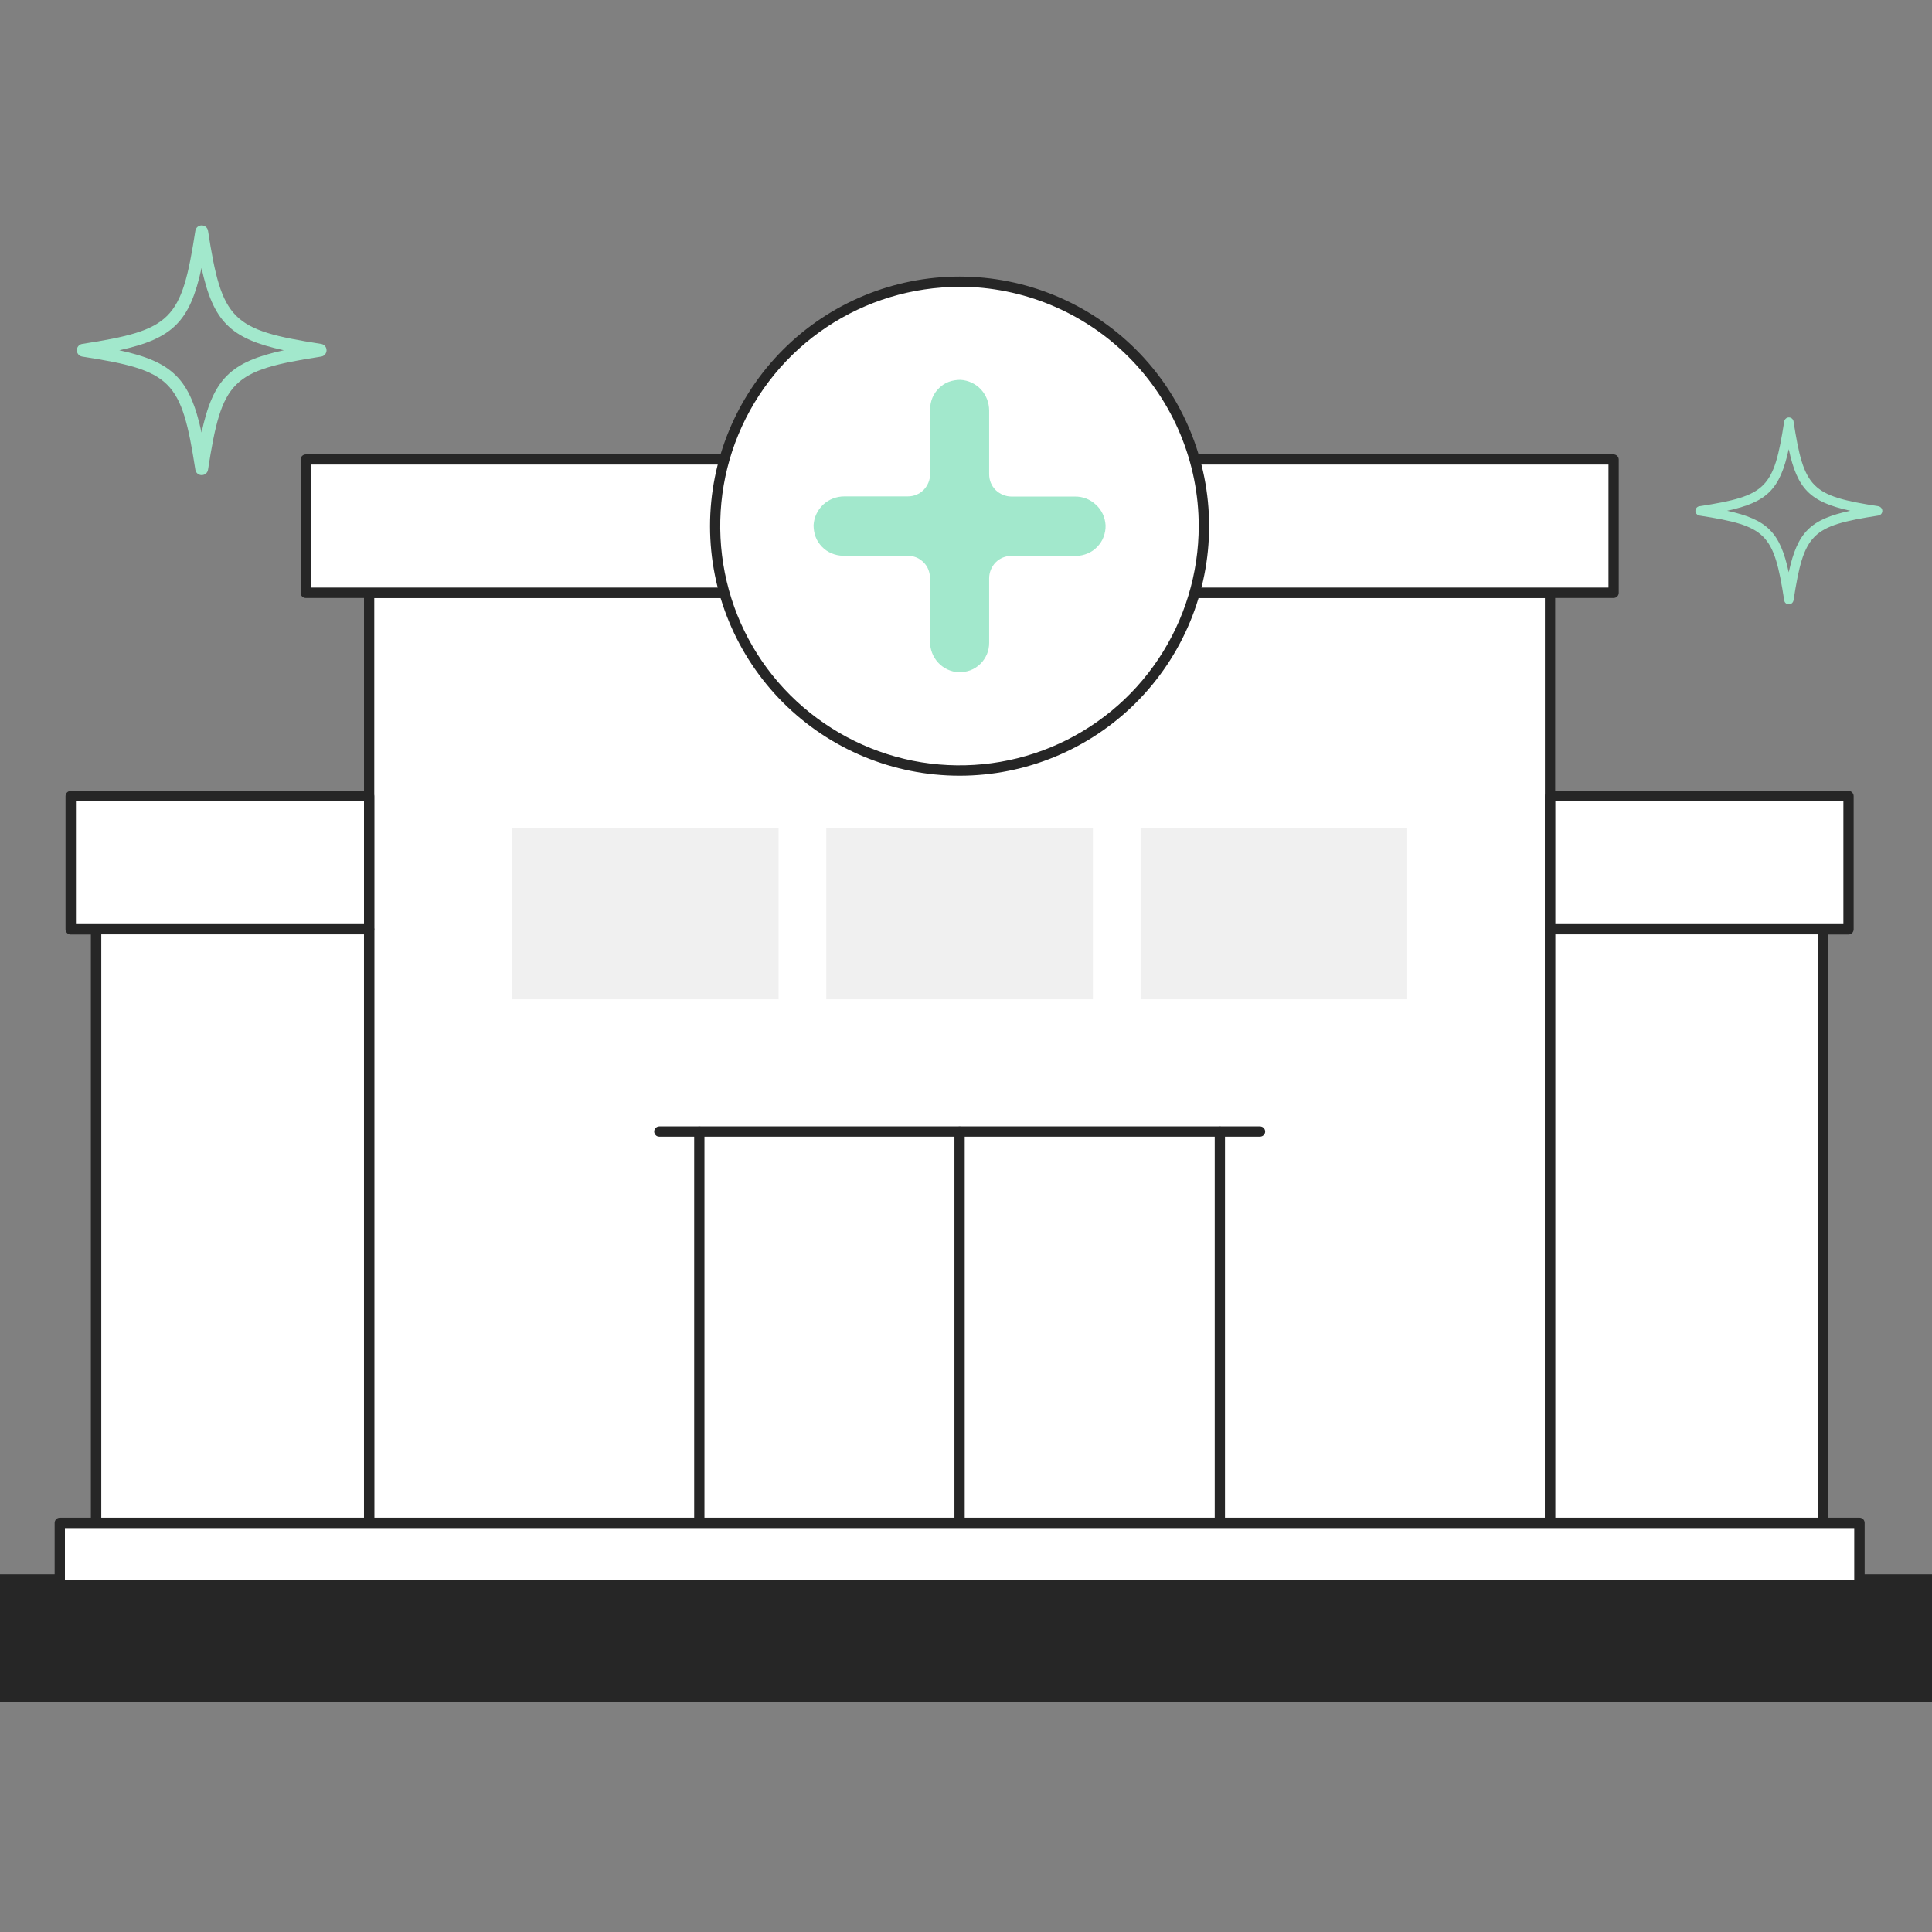 <svg width="160" height="160" viewBox="0 0 160 160" fill="none" xmlns="http://www.w3.org/2000/svg">
<rect x="0" y="0" width="160" height="160" fill="#808080" stroke="none"/>
<path d="M160 130.381H0V140.971H160V130.381Z" fill="#262626"/>
<path d="M128.381 49.099H30.57V129.543H128.368V49.099H128.381Z" fill="white"/>
<path d="M128.368 129.968H30.57C30.457 129.968 30.345 129.918 30.27 129.843C30.195 129.768 30.145 129.655 30.145 129.543V49.087C30.145 48.974 30.195 48.861 30.27 48.786C30.345 48.711 30.457 48.661 30.57 48.661H128.368C128.48 48.661 128.593 48.711 128.668 48.786C128.743 48.861 128.793 48.974 128.793 49.087V129.53C128.793 129.643 128.743 129.755 128.668 129.83C128.593 129.905 128.48 129.955 128.368 129.955V129.968ZM31.007 129.118H127.942V49.524H30.995V129.118H31.007Z" fill="#262626"/>
<path d="M133.631 38.046H25.318V49.087H133.631V38.046Z" fill="white"/>
<path d="M133.633 49.524H25.32C25.207 49.524 25.095 49.474 25.02 49.399C24.945 49.324 24.895 49.211 24.895 49.099V38.059C24.895 37.946 24.945 37.834 25.02 37.759C25.095 37.684 25.207 37.633 25.32 37.633H133.633C133.745 37.633 133.858 37.684 133.933 37.759C134.008 37.834 134.058 37.946 134.058 38.059V49.099C134.058 49.211 134.008 49.324 133.933 49.399C133.858 49.474 133.745 49.524 133.633 49.524ZM25.745 48.661H133.207V38.471H25.745V48.661Z" fill="#262626"/>
<path d="M30.57 65.915H5.852V76.955H30.57V65.915Z" fill="white"/>
<path d="M30.569 77.393H5.851C5.738 77.393 5.626 77.356 5.551 77.268C5.476 77.193 5.426 77.08 5.426 76.968V65.928C5.426 65.815 5.476 65.703 5.551 65.628C5.626 65.553 5.738 65.503 5.851 65.503H30.569C30.682 65.503 30.794 65.553 30.869 65.628C30.944 65.703 30.994 65.815 30.994 65.928V76.968C30.994 77.08 30.944 77.193 30.869 77.268C30.794 77.343 30.682 77.393 30.569 77.393ZM6.288 76.53H30.144V66.34H6.288V76.53Z" fill="#262626"/>
<path d="M79.468 23.33C75.467 23.33 71.554 24.518 68.216 26.744C64.89 28.969 62.289 32.132 60.764 35.833C59.238 39.534 58.826 43.598 59.614 47.536C60.389 51.462 62.327 55.075 65.152 57.901C67.978 60.727 71.591 62.664 75.517 63.44C79.443 64.215 83.507 63.827 87.22 62.289C90.921 60.764 94.084 58.163 96.31 54.838C98.535 51.512 99.723 47.599 99.723 43.585C99.723 38.221 97.585 33.07 93.796 29.269C90.008 25.468 84.857 23.343 79.481 23.343L79.468 23.33Z" fill="white"/>
<path d="M79.468 64.24C73.979 64.24 68.728 62.064 64.852 58.188C60.976 54.313 58.801 49.049 58.801 43.573C58.801 38.096 60.976 32.833 64.852 28.957C68.728 25.081 73.992 22.905 79.468 22.905C84.944 22.905 90.208 25.081 94.084 28.957C97.96 32.833 100.135 38.096 100.135 43.573C100.135 49.049 97.96 54.313 94.084 58.188C90.208 62.064 84.944 64.24 79.468 64.24ZM79.468 23.756C75.542 23.756 71.716 24.918 68.453 27.094C65.19 29.269 62.652 32.37 61.151 35.983C59.651 39.597 59.263 43.585 60.026 47.436C60.789 51.287 62.677 54.813 65.452 57.576C68.228 60.339 71.754 62.227 75.592 63.002C79.443 63.765 83.419 63.377 87.045 61.877C90.658 60.377 93.759 57.839 95.934 54.575C98.11 51.312 99.273 47.486 99.273 43.56C99.273 38.309 97.172 33.27 93.459 29.557C89.746 25.843 84.707 23.756 79.456 23.743L79.468 23.756Z" fill="#262626"/>
<path d="M64.477 68.553H42.397V82.757H64.477V68.553Z" fill="#F0F0F0"/>
<path d="M90.51 68.553H68.43V82.757H90.51V68.553Z" fill="#F0F0F0"/>
<path d="M116.539 68.553H94.459V82.757H116.539V68.553Z" fill="#F0F0F0"/>
<path d="M104.35 94.134H54.601C54.488 94.134 54.376 94.097 54.301 94.009C54.226 93.934 54.176 93.822 54.176 93.709C54.176 93.597 54.226 93.484 54.301 93.409C54.376 93.334 54.488 93.284 54.601 93.284H104.35C104.463 93.284 104.575 93.334 104.65 93.409C104.725 93.484 104.775 93.597 104.775 93.709C104.775 93.822 104.725 93.934 104.65 94.009C104.575 94.084 104.463 94.134 104.35 94.134Z" fill="#262626"/>
<path d="M57.913 129.968C57.801 129.968 57.688 129.918 57.613 129.843C57.538 129.768 57.488 129.655 57.488 129.543V93.722C57.488 93.609 57.526 93.497 57.613 93.422C57.688 93.347 57.801 93.297 57.913 93.297C58.026 93.297 58.138 93.347 58.214 93.422C58.288 93.497 58.339 93.609 58.339 93.722V129.543C58.339 129.655 58.288 129.768 58.214 129.843C58.138 129.918 58.026 129.968 57.913 129.968Z" fill="#262626"/>
<path d="M101.023 129.968C100.91 129.968 100.798 129.918 100.723 129.843C100.648 129.768 100.598 129.655 100.598 129.543V93.722C100.598 93.609 100.648 93.497 100.723 93.422C100.798 93.347 100.91 93.297 101.023 93.297C101.135 93.297 101.248 93.347 101.323 93.422C101.398 93.497 101.448 93.609 101.448 93.722V129.543C101.448 129.655 101.398 129.768 101.323 129.843C101.248 129.918 101.135 129.968 101.023 129.968Z" fill="#262626"/>
<path d="M79.468 129.968C79.356 129.968 79.243 129.918 79.168 129.843C79.093 129.768 79.043 129.655 79.043 129.543V93.722C79.043 93.609 79.093 93.497 79.168 93.422C79.243 93.347 79.356 93.297 79.468 93.297C79.581 93.297 79.693 93.347 79.768 93.422C79.843 93.497 79.893 93.609 79.893 93.722V129.543C79.893 129.655 79.843 129.768 79.768 129.843C79.693 129.918 79.581 129.968 79.468 129.968Z" fill="#262626"/>
<path d="M30.57 76.956H7.965V126.905H30.57V76.956Z" fill="white"/>
<path d="M30.568 127.342H7.95C7.838 127.342 7.725 127.292 7.65 127.217C7.575 127.142 7.525 127.03 7.525 126.917V76.968C7.525 76.856 7.575 76.743 7.65 76.668C7.725 76.593 7.838 76.543 7.95 76.543H30.568C30.681 76.543 30.793 76.593 30.868 76.668C30.943 76.743 30.993 76.856 30.993 76.968V126.917C30.993 127.03 30.943 127.142 30.868 127.217C30.793 127.292 30.681 127.342 30.568 127.342ZM8.388 126.492H30.143V77.381H8.388V126.492Z" fill="#262626"/>
<path d="M128.367 76.955H153.085V65.915H128.367V76.955Z" fill="white"/>
<path d="M153.087 77.393H128.368C128.256 77.393 128.143 77.343 128.068 77.268C127.993 77.193 127.943 77.08 127.943 76.968V65.928C127.943 65.815 127.993 65.703 128.068 65.628C128.143 65.553 128.256 65.503 128.368 65.503H153.087C153.199 65.503 153.312 65.54 153.387 65.628C153.462 65.703 153.512 65.815 153.512 65.928V76.968C153.512 77.08 153.462 77.193 153.387 77.268C153.312 77.343 153.199 77.393 153.087 77.393ZM128.806 76.53H152.662V66.34H128.806V76.53Z" fill="#262626"/>
<path d="M128.379 126.917H150.984V76.968H128.379V126.917Z" fill="white"/>
<path d="M150.986 127.342H128.368C128.256 127.342 128.143 127.292 128.068 127.217C127.993 127.142 127.943 127.03 127.943 126.917V76.968C127.943 76.856 127.993 76.743 128.068 76.668C128.143 76.593 128.256 76.543 128.368 76.543H150.986C151.099 76.543 151.211 76.593 151.286 76.668C151.361 76.743 151.411 76.856 151.411 76.968V126.917C151.411 127.03 151.361 127.142 151.286 127.217C151.211 127.292 151.099 127.342 150.986 127.342ZM128.806 126.492H150.561V77.381H128.806V126.492Z" fill="#262626"/>
<path d="M153.986 126.117H4.951V131.256H153.999V126.117H153.986Z" fill="white"/>
<path d="M153.985 131.681H4.95C4.838 131.681 4.725 131.631 4.65 131.556C4.575 131.481 4.525 131.368 4.525 131.256V126.117C4.525 126.004 4.575 125.892 4.65 125.817C4.725 125.742 4.838 125.692 4.95 125.692H153.998C154.11 125.692 154.223 125.742 154.298 125.817C154.373 125.892 154.423 126.004 154.423 126.117V131.256C154.423 131.368 154.373 131.481 154.298 131.556C154.223 131.631 154.11 131.681 153.998 131.681H153.985ZM5.376 130.831H153.56V126.555H5.376V130.831Z" fill="#262626"/>
<path d="M89.019 41.122H83.768C83.281 41.122 82.806 40.922 82.456 40.584C82.105 40.234 81.918 39.772 81.918 39.272V34.008C81.918 33.358 81.68 32.733 81.243 32.258C80.805 31.782 80.192 31.495 79.542 31.457C79.217 31.457 78.892 31.507 78.58 31.62C78.267 31.732 77.992 31.92 77.767 32.145C77.529 32.37 77.342 32.645 77.217 32.945C77.092 33.245 77.029 33.57 77.029 33.895V39.259C77.029 39.747 76.829 40.222 76.492 40.572C76.141 40.922 75.679 41.109 75.179 41.109H69.928C69.277 41.109 68.652 41.347 68.177 41.785C67.702 42.235 67.415 42.835 67.377 43.485C67.377 43.81 67.427 44.135 67.54 44.448C67.652 44.76 67.84 45.035 68.065 45.273C68.29 45.511 68.565 45.698 68.865 45.823C69.165 45.948 69.49 46.023 69.815 46.023H75.166C75.404 46.023 75.654 46.073 75.879 46.161C76.104 46.248 76.304 46.398 76.479 46.561C76.654 46.736 76.792 46.936 76.879 47.161C76.967 47.386 77.017 47.624 77.017 47.874V53.125C77.017 53.775 77.254 54.4 77.692 54.875C78.129 55.35 78.742 55.638 79.392 55.675C79.717 55.675 80.042 55.625 80.355 55.513C80.668 55.4 80.943 55.213 81.18 54.988C81.418 54.763 81.593 54.488 81.73 54.188C81.855 53.888 81.918 53.562 81.918 53.237V47.886C81.918 47.398 82.118 46.923 82.456 46.573C82.806 46.223 83.268 46.036 83.768 46.036H89.12C89.445 46.036 89.77 45.961 90.07 45.836C90.37 45.711 90.645 45.523 90.87 45.285C91.095 45.048 91.283 44.773 91.395 44.46C91.508 44.148 91.57 43.835 91.558 43.498C91.52 42.847 91.245 42.235 90.757 41.797C90.282 41.347 89.657 41.109 89.007 41.122H89.019Z" fill="#A2E8CC"/>
<path d="M16.703 39.347C16.441 39.347 16.216 39.159 16.178 38.897C15.028 31.47 14.228 30.682 6.813 29.532C6.551 29.494 6.363 29.269 6.363 29.007C6.363 28.744 6.551 28.519 6.813 28.482C14.24 27.331 15.028 26.531 16.178 19.117C16.216 18.854 16.441 18.667 16.703 18.667C16.966 18.667 17.191 18.854 17.228 19.117C18.379 26.544 19.179 27.331 26.593 28.482C26.856 28.519 27.043 28.744 27.043 29.007C27.043 29.269 26.856 29.494 26.593 29.532C19.166 30.682 18.379 31.47 17.228 38.897C17.191 39.159 16.966 39.347 16.703 39.347ZM9.877 29.007C14.315 29.969 15.728 31.395 16.691 35.821C17.653 31.382 19.079 29.969 23.505 29.007C19.066 28.044 17.653 26.619 16.691 22.193C15.728 26.631 14.303 28.044 9.877 29.007Z" fill="#A2E8CC"/>
<path d="M148.148 50.049C147.947 50.049 147.785 49.911 147.76 49.711C146.897 44.148 146.297 43.56 140.746 42.697C140.546 42.66 140.408 42.497 140.408 42.31C140.408 42.122 140.546 41.947 140.746 41.922C146.31 41.059 146.897 40.459 147.76 34.908C147.797 34.708 147.96 34.57 148.148 34.57C148.335 34.57 148.51 34.708 148.535 34.908C149.398 40.472 149.998 41.059 155.549 41.922C155.749 41.959 155.887 42.122 155.887 42.31C155.887 42.497 155.749 42.672 155.549 42.697C149.985 43.56 149.398 44.16 148.535 49.711C148.498 49.911 148.335 50.049 148.148 50.049ZM143.034 42.297C146.36 43.022 147.422 44.085 148.135 47.398C148.86 44.072 149.923 43.01 153.236 42.297C149.91 41.572 148.848 40.509 148.135 37.196C147.41 40.522 146.347 41.584 143.034 42.297Z" fill="#A2E8CC"/>
</svg>
